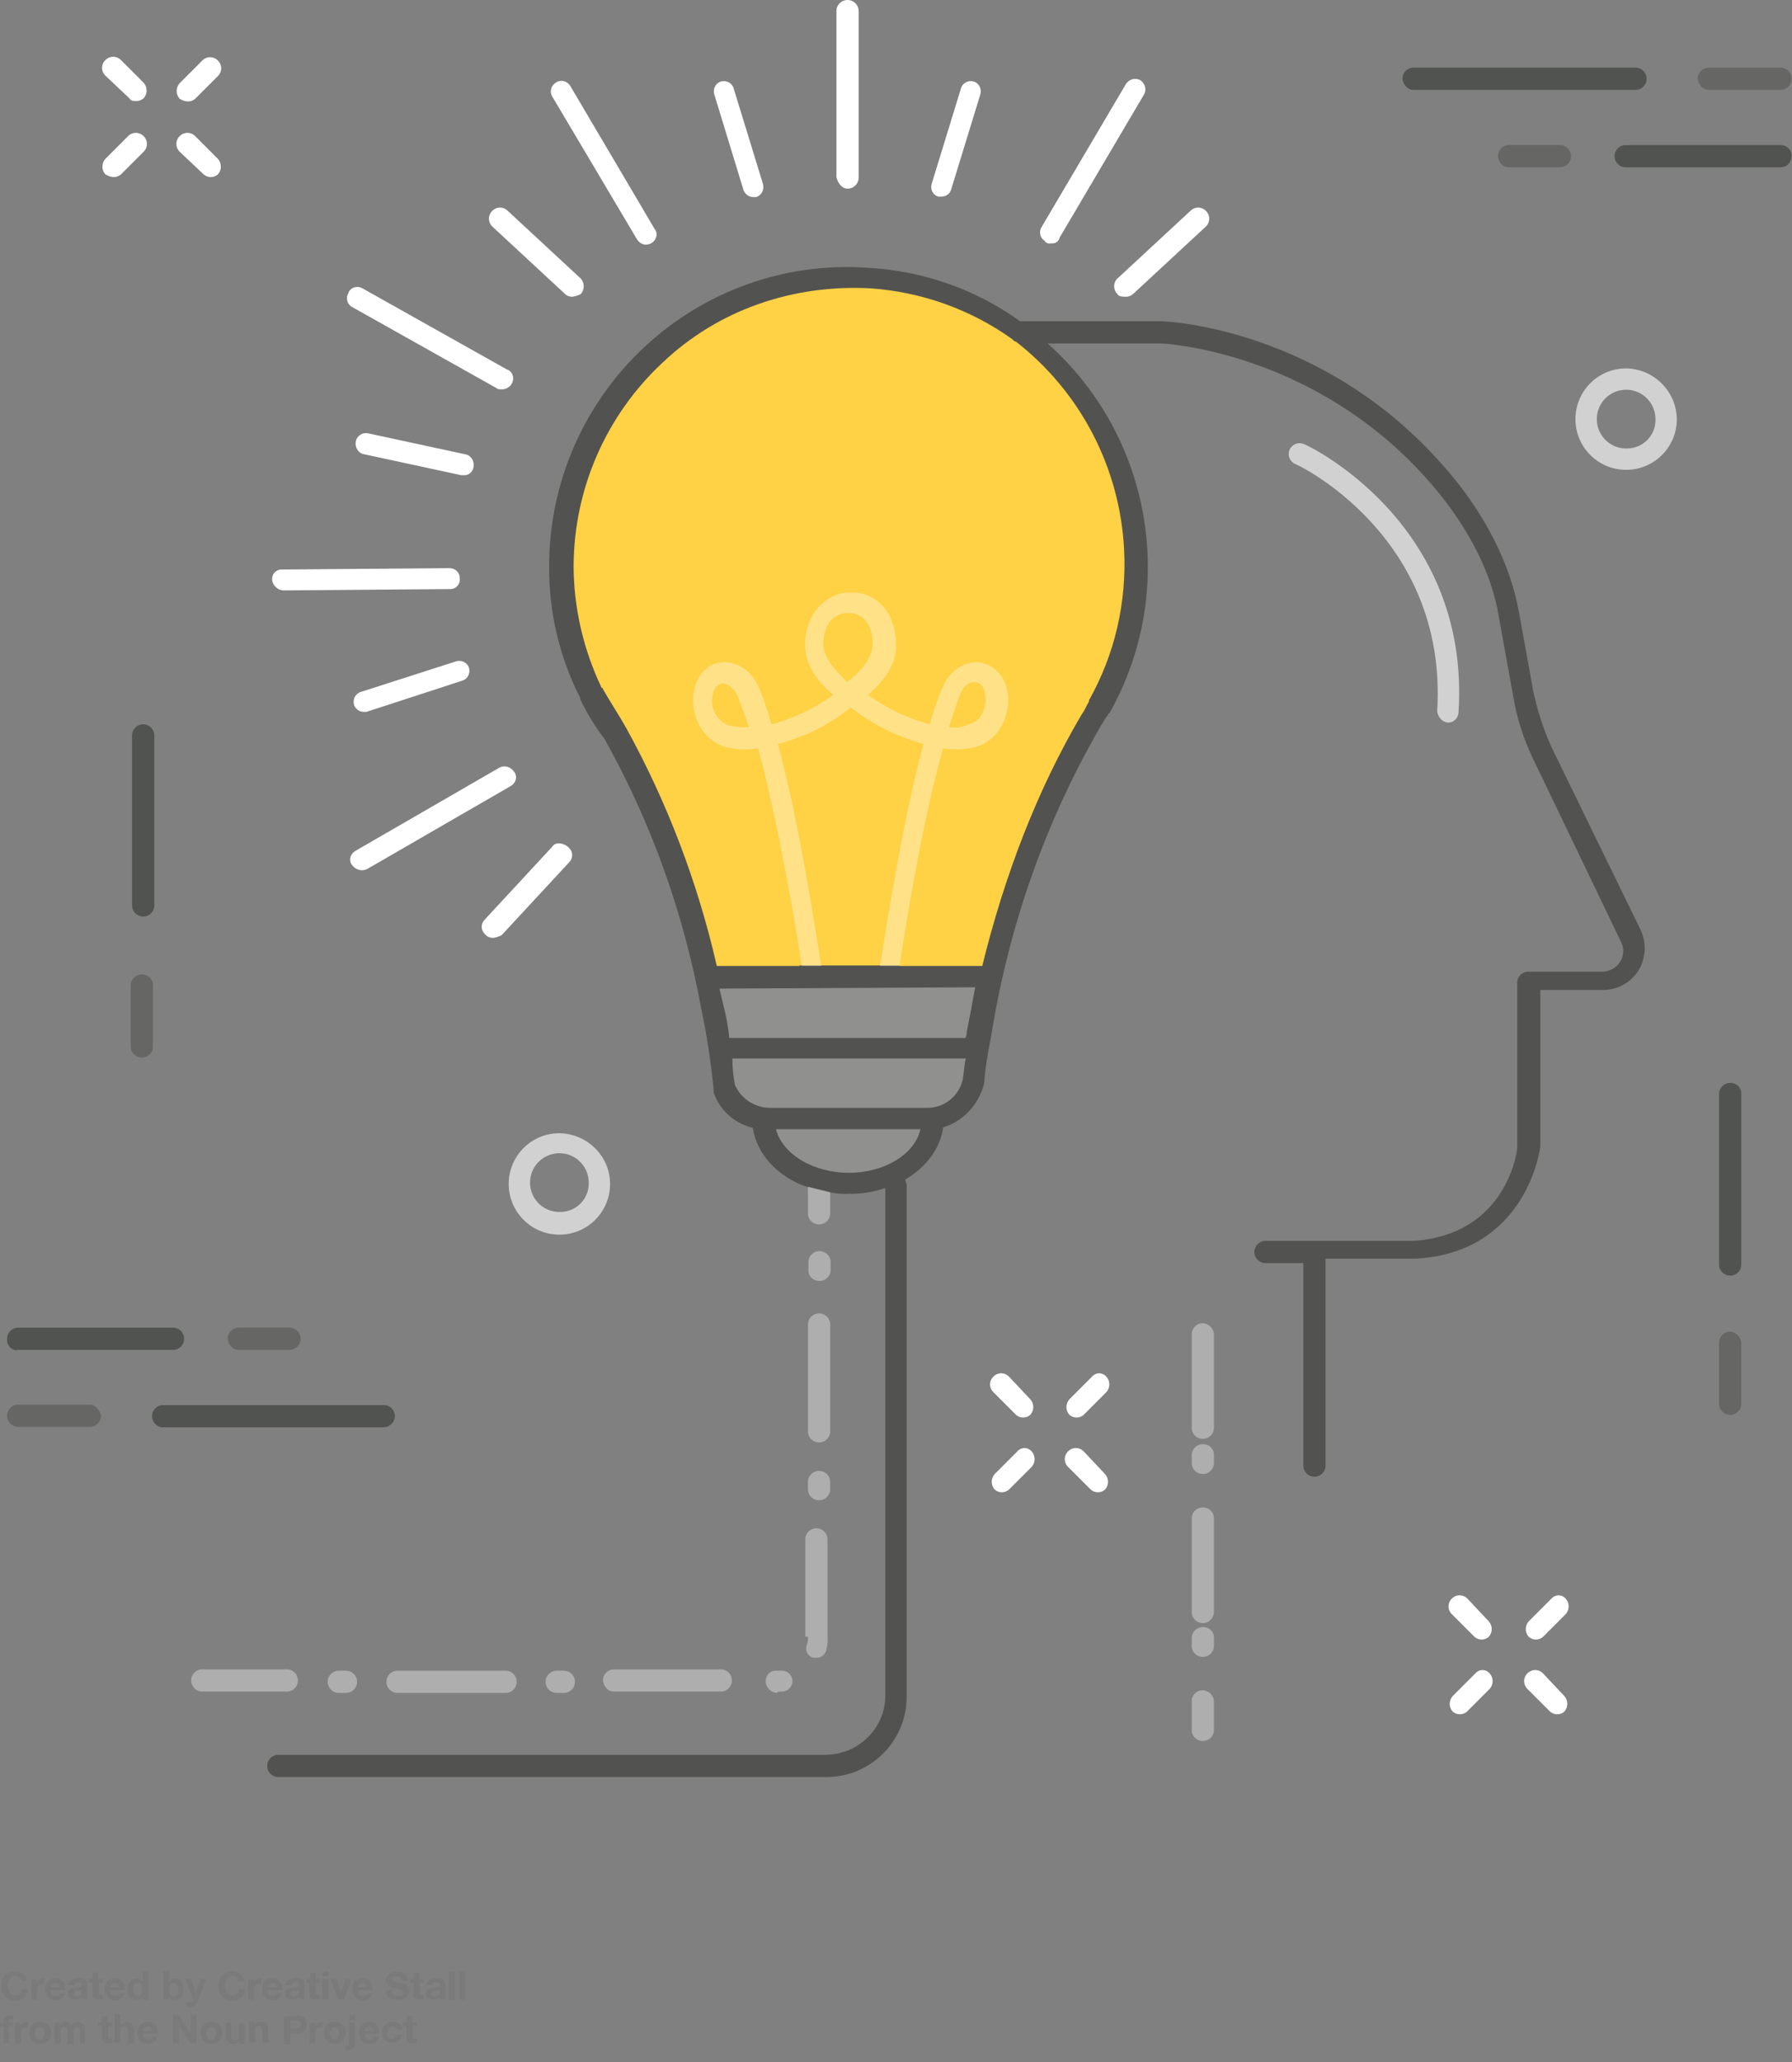 <?xml version="1.0" encoding="utf-8"?>
<!-- Generator: Adobe Illustrator 21.0.0, SVG Export Plug-In . SVG Version: 6.00 Build 0)  -->
<svg version="1.1" id="Layer_1" xmlns="http://www.w3.org/2000/svg" xmlns:xlink="http://www.w3.org/1999/xlink" x="0px" y="0px"
	 viewBox="0 0 403 463.5" style="enable-background:new 0 0 403 463.5;" xml:space="preserve">
<rect x="0" y="0" width="403" height="463.5" fill="#808080" stroke="none"/>
<style type="text/css">
	.st0{fill:#FFFFFF;}
	.st1{opacity:0.64;fill:#383A35;}
	.st2{opacity:0.36;fill:#383A35;}
	.st3{opacity:0.64;fill:#FFFFFF;}
	.st4{opacity:0.64;}
	.st5{fill:none;}
	.st6{fill:#383A35;}
	.st7{opacity:0.36;fill:#FFFFFF;}
	.st8{opacity:5.000000e-02;}
	.st9{enable-background:new    ;}
	.st10{fill:#FFD145;}
</style>
<title>gfx-02</title>
<g>
	<path class="st0" d="M29.1,22.1c0.3,0.6,0.9,0.6,1.6,0.6c0.6,0,1.1-0.2,1.6-0.6c0.9-1,0.9-2.5,0-3.5l-5.1-5.1c-1-1-2.5-1-3.5,0
		c-1,1-1,2.5,0,3.5L29.1,22.1z"/>
	<path class="st0" d="M45.8,39.2c0.9,0.8,2.3,0.8,3.2,0c0.9-1,0.9-2.5,0-3.5l-5.1-5.1c-1-1-2.5-1-3.5,0c-1,1-1,2.5,0,3.5
		c0,0,0,0,0,0L45.8,39.2z"/>
	<path class="st0" d="M25.6,39.8c0.6,0,1.1-0.2,1.6-0.6l5.1-5.1c1-1,1-2.5,0-3.5c-1-1-2.5-1-3.5,0c0,0,0,0,0,0l-5.1,5.1
		c-0.9,1-0.9,2.5,0,3.5C24.3,39.5,24.9,39.8,25.6,39.8z"/>
	<path class="st0" d="M42.3,22.8c0.6,0,1.1-0.2,1.6-0.6l5.1-5.1c1-1,1-2.5,0-3.5c-1-1-2.5-1-3.5,0l-5.1,5.1c-0.9,1-0.9,2.5,0,3.5
		C41,22.6,41.7,22.8,42.3,22.8z"/>
	<path class="st0" d="M330,359.3c-1-1-2.5-1-3.5,0c-1,1-1,2.5,0,3.5l5.1,5.1c0.9,0.8,2.3,0.8,3.2,0c0.9-1,0.9-2.5,0-3.5L330,359.3z"
		/>
	<path class="st0" d="M347,376.1c-1-1-2.5-1-3.5,0c-1,1-1,2.5,0,3.5c0,0,0,0,0,0l5.1,5.1c0.9,0.8,2.3,0.8,3.2,0c0.9-1,0.9-2.5,0-3.5
		L347,376.1z"/>
	<path class="st0" d="M331.8,376.1l-5.1,5.1c-0.9,1-0.9,2.5,0,3.5c0.9,0.8,2.3,0.8,3.2,0l5.1-5.1c0.9-1,0.9-2.5,0-3.5
		c-0.8-0.9-2.1-1-3-0.2C332,376,331.9,376,331.8,376.1z"/>
	<path class="st0" d="M348.9,359.3l-5.1,5.1c-0.9,1-0.9,2.5,0,3.5c0.9,0.8,2.3,0.8,3.2,0l5.1-5.1c0.9-1,0.9-2.5,0-3.5
		c-0.8-0.9-2.1-1-3-0.2C349,359.2,349,359.3,348.9,359.3z"/>
	<path class="st0" d="M226.9,309.4c-1-1-2.5-1-3.5,0c-1,1-1,2.5,0,3.5l5.1,5.1c0.9,0.8,2.3,0.8,3.2,0c0.9-1,0.9-2.5,0-3.5
		L226.9,309.4z"/>
	<path class="st0" d="M243.7,326.2c-1-1-2.5-1-3.5,0c-1,1-1,2.5,0,3.5l0,0l5.1,5.1c0.9,0.8,2.3,0.8,3.2,0c0.9-1,0.9-2.5,0-3.5
		L243.7,326.2z"/>
	<path class="st0" d="M228.8,326.2l-5.1,5.1c-0.9,1-0.9,2.5,0,3.5c0.9,0.8,2.3,0.8,3.2,0l5.1-5.1c0.9-1,0.9-2.5,0-3.5
		c-0.8-0.9-2.1-1-3-0.2C228.9,326,228.9,326.1,228.8,326.2z"/>
	<path class="st0" d="M245.6,309.4l-5.1,5.1c-0.9,1-0.9,2.5,0,3.5c0.9,0.8,2.3,0.8,3.2,0l5.1-5.1c0.9-1,0.9-2.5,0-3.5
		c-0.8-0.9-2.1-1-3-0.2C245.7,309.3,245.6,309.3,245.6,309.4z"/>
	<path class="st1" d="M29.7,165.3v38.2c0,1.4,1.1,2.5,2.5,2.5c1.4,0,2.5-1.1,2.5-2.5v-38.2c0-1.4-1.1-2.5-2.5-2.5
		C30.8,162.8,29.7,163.9,29.7,165.3z"/>
	<path class="st2" d="M31.9,219c-1.4,0-2.5,1.1-2.5,2.5c0,0,0,0,0,0.1v13.6c0,1.4,1.1,2.5,2.5,2.5c1.4,0,2.5-1.1,2.5-2.5v-13.6
		C34.5,220.2,33.4,219,31.9,219C32,219,31.9,219,31.9,219z"/>
	<path class="st1" d="M389.1,243.4c-1.4,0-2.5,1.1-2.5,2.5c0,0,0,0,0,0.1v38.2c0,1.4,1.1,2.5,2.5,2.5s2.5-1.1,2.5-2.5v-38.6
		C391.5,244.3,390.3,243.3,389.1,243.4z"/>
	<path class="st2" d="M389.1,299.3c-1.4,0-2.5,1.1-2.5,2.5c0,0,0,0,0,0.1v13.6c0,1.4,1.1,2.5,2.5,2.5s2.5-1.1,2.5-2.5v-13.6
		C391.5,300.5,390.4,299.4,389.1,299.3z"/>
	<path class="st3" d="M125.8,254.7c-6.3,0-11.4,5.1-11.4,11.4c0,6.3,5.1,11.4,11.4,11.4c6.3,0,11.4-5.1,11.4-11.4
		C137.2,259.9,132.1,254.8,125.8,254.7C125.8,254.7,125.8,254.7,125.8,254.7z M125.8,272.4c-3.7,0-6.6-3-6.6-6.6
		c0-3.7,3-6.6,6.6-6.6c3.7,0,6.6,3,6.6,6.6l0,0c0.1,3.6-2.7,6.5-6.3,6.6C126,272.4,125.9,272.4,125.8,272.4z"/>
	<path class="st3" d="M365.7,82.8c-6.3,0-11.4,5.1-11.4,11.4c0,6.3,5.1,11.4,11.4,11.4c6.3,0,11.4-5.1,11.4-11.4c0,0,0,0,0,0
		C377,87.9,371.9,82.9,365.7,82.8z M365.7,100.8c-3.7,0-6.6-3-6.6-6.6c0-3.7,3-6.6,6.6-6.6c3.7,0,6.6,3,6.6,6.6v0
		c0.1,3.6-2.7,6.5-6.3,6.6C365.9,100.8,365.8,100.8,365.7,100.8z"/>
	<path class="st1" d="M88.8,318.3c0-1.4-1.1-2.5-2.5-2.5c0,0,0,0-0.1,0H36.7c-1.4,0-2.5,1.1-2.5,2.5s1.1,2.5,2.5,2.5h49.9
		C87.8,320.6,88.8,319.5,88.8,318.3z"/>
	<path class="st2" d="M20.2,315.7H4.1c-1.4,0-2.5,1.1-2.5,2.5s1.1,2.5,2.5,2.5h16.1c1.4,0,2.5-1.1,2.5-2.5c0,0,0,0,0-0.1
		C22.4,317,21.5,315.7,20.2,315.7z"/>
	<path class="st1" d="M4.1,303.4h34.8c1.4,0,2.5-1.1,2.5-2.5s-1.1-2.5-2.5-2.5H4.1c-1.4,0-2.5,1.1-2.5,2.5c0,0,0,0,0,0.1
		c-0.1,1.3,0.8,2.4,2.1,2.5C3.8,303.4,4,303.4,4.1,303.4z"/>
	<path class="st2" d="M53.7,303.4h11.4c1.4,0,2.5-1.1,2.5-2.5s-1.1-2.5-2.5-2.5H53.7c-1.4,0-2.5,1.1-2.5,2.5c0,0,0,0,0,0.1
		C51.5,302.5,52.5,303.4,53.7,303.4z"/>
	<path class="st1" d="M317.9,20.2h49.9c1.4,0,2.5-1.1,2.5-2.5c0-1.4-1.1-2.5-2.5-2.5h-49.9c-1.4,0-2.5,1.1-2.5,2.5c0,0,0,0,0,0.1
		C315.7,19.3,316.7,20.2,317.9,20.2z"/>
	<path class="st2" d="M384.3,20.2h16.1c1.4,0,2.5-1.1,2.5-2.5c0-1.4-1.1-2.5-2.5-2.5h-16.1c-1.4,0-2.5,1.1-2.5,2.5c0,0,0,0,0,0.1
		C382.1,19.3,383,20.2,384.3,20.2z"/>
	<path class="st1" d="M400.4,32.6h-34.8c-1.4,0-2.5,1.1-2.5,2.5c0,1.4,1.1,2.5,2.5,2.5h34.8c1.4,0,2.5-1.1,2.5-2.5
		C403,33.7,401.8,32.6,400.4,32.6z"/>
	<path class="st2" d="M339.4,32.6c-1.4,0-2.5,1.1-2.5,2.5c0,1.4,1.1,2.5,2.5,2.5l0,0h11.4c1.4,0,2.5-1.1,2.5-2.5
		c0-1.4-1.1-2.5-2.5-2.5H339.4z"/>
	<path class="st0" d="M190.6,42.4c1.4,0,2.5-1.1,2.5-2.5c0,0,0,0,0-0.1V2.5c0-1.4-1.1-2.5-2.5-2.5c-1.4,0-2.5,1.1-2.5,2.5v37.3
		C188.4,41.1,189.3,42.4,190.6,42.4z"/>
	<path class="st0" d="M143.2,53.7c0.4,0.7,1.1,1.2,1.9,1.3c0.4,0,0.9-0.1,1.3-0.3c1.1-0.6,1.6-1.9,1-3c0,0,0-0.1-0.1-0.1l-19-32.2
		c-0.6-1.1-2-1.6-3.2-0.9c-1.1,0.6-1.6,2-0.9,3.2L143.2,53.7z"/>
	<path class="st0" d="M79,68.9l32.6,18.3c0.3,0.3,0.6,0.3,1.3,0.3c0.9,0,1.8-0.5,2.2-1.3c0.6-1,0.3-2.4-0.7-3
		c-0.1-0.1-0.2-0.1-0.3-0.1L81.5,64.8c-1-0.6-2.4-0.3-3,0.7c-0.1,0.1-0.1,0.2-0.1,0.3C77.7,66.8,78,68.2,79,68.9z"/>
	<path class="st0" d="M63.8,132.7L63.8,132.7l37.3-0.3c1.2,0.1,2.2-0.8,2.3-1.9c0-0.2,0-0.4,0-0.6c0-1.2-1-2.2-2.3-2.2
		c-0.1,0-0.2,0-0.2,0L63.5,128c-1.2-0.1-2.2,0.8-2.3,1.9c0,0.2,0,0.4,0,0.6C61.5,131.8,62.6,132.7,63.8,132.7z"/>
	<path class="st0" d="M112.2,172.6L80,191.2c-1.1,0.6-1.6,1.9-1,3c0,0,0,0.1,0.1,0.1c0.5,0.8,1.3,1.2,2.2,1.3c0.4,0,0.9-0.1,1.3-0.3
		l32.2-18.6c1.1-0.6,1.6-1.9,1-3c0,0,0-0.1-0.1-0.1C114.9,172.3,113.4,171.9,112.2,172.6z"/>
	<path class="st0" d="M167.2,42.7c0.3,0.9,1.2,1.6,2.2,1.6h0.6c1.2-0.3,1.9-1.6,1.6-2.8c0,0,0-0.1,0-0.1L165,19.9
		c-0.3-1.2-1.6-1.9-2.8-1.6c-1.2,0.3-1.9,1.6-1.6,2.8l0,0L167.2,42.7z"/>
	<path class="st0" d="M127.1,66.1c0.4,0.4,1,0.6,1.6,0.6c0.7-0.1,1.3-0.3,1.9-0.6c0.9-1,0.9-2.5,0-3.5l-16.4-15.2c-1-1-2.5-1-3.5,0
		s-1,2.5,0,3.5l0,0L127.1,66.1z"/>
	<path class="st0" d="M106.5,104.9c0.2-1.3-0.6-2.6-1.9-2.8l-21.8-4.7c-1.3-0.3-2.6,0.6-2.8,1.9s0.6,2.6,1.9,2.8l0,0l21.8,4.7h0.6
		C105.4,106.9,106.4,106,106.5,104.9z"/>
	<path class="st0" d="M81.2,155.5c-1.2,0.3-1.9,1.6-1.6,2.8c0,0,0,0.1,0,0.1c0.3,0.9,1.2,1.6,2.2,1.6h0.6l21.5-7
		c1.2-0.3,1.9-1.6,1.6-2.8c-0.3-1.2-1.6-1.9-2.8-1.6L81.2,155.5z"/>
	<path class="st0" d="M124.2,190.3L109,206.7c-0.9,0.9-0.9,2.3,0,3.2c0.1,0.1,0.2,0.2,0.3,0.3c0.4,0.4,1,0.6,1.6,0.6
		c0.7-0.1,1.3-0.3,1.9-0.6l15.2-16.4c0.9-0.9,0.9-2.3,0-3.2c-0.1-0.1-0.2-0.2-0.3-0.3C126.4,189.3,124.8,189.3,124.2,190.3z"/>
	<path class="st0" d="M235.1,54.4c0.4,0.3,0.8,0.4,1.3,0.3c0.9,0.1,1.7-0.4,1.9-1.3l19-32.2c0.6-1.1,0.2-2.5-0.9-3.2
		c-1.1-0.6-2.5-0.2-3.2,0.9l-19,32.2c-0.6,1-0.3,2.4,0.7,3C235,54.3,235,54.3,235.1,54.4z"/>
	<path class="st0" d="M211.1,44.2h0.6c1,0,1.9-0.6,2.2-1.6l6.6-21.5c0.3-1.2-0.4-2.5-1.6-2.8c-1.2-0.3-2.5,0.4-2.8,1.6l0,0
		l-6.6,21.5C209.2,42.6,209.8,43.9,211.1,44.2C211.1,44.2,211.1,44.2,211.1,44.2z"/>
	<path class="st0" d="M251.3,66.1c0.3,0.6,1.3,0.6,1.9,0.6c0.6,0,1.1-0.2,1.6-0.6l16.4-15.2c1-1,1-2.5,0-3.5c-1-1-2.5-1-3.5,0
		l-16.4,15.2C250.3,63.5,250.3,65.1,251.3,66.1z"/>
	<g class="st4">
		<path class="st5" d="M165.3,244c1.4,3.1,4.5,5,7.9,5.1h35.1c3.9,0.1,7.3-2.5,8.2-6.3c0.3-1.6,0.3-3.2,0.6-4.7h-52.5
			C164.7,240,164.9,242,165.3,244z"/>
		<path class="st5" d="M161.8,222.2l0.9,3.8c0.6,2.4,1,4.8,1.3,7.3h53.1c0.2-0.4,0.3-0.8,0.3-1.3c0.6-3.5,1.3-6.6,1.9-10.1
			L161.8,222.2z"/>
		<path class="st5" d="M190.9,263.6c7.9,0,14.9-4.1,16.1-9.8h-32.6C176,259.5,183,263.6,190.9,263.6z"/>
		<path class="st6" d="M186.8,268c1.4,0.3,2.7,0.4,4.1,0.3c2.8,0.1,5.6-0.4,8.2-1.3v114.1c0,7.3-6,13.2-13.3,13.3H62.6
			c-1.4,0-2.5,1.1-2.5,2.5s1.1,2.5,2.5,2.5h123.3c9.9,0,18-8.1,18-18c0,0,0,0,0,0v-115c0-0.3-0.3-0.9-0.3-1.3
			c4.7-2.8,7.9-7,8.5-11.7c4.6-1.4,8-5.2,9.2-9.8c0.3-3.8,0.9-7.3,1.6-10.7c3.9-24.6,12.2-48.3,24.7-69.8c0.6-0.9,0.9-1.6,1.6-2.5
			c0-0.2,0.1-0.3,0.3-0.3c0,0,0,0,0,0c15.5-27.5,9.7-62.1-13.9-83.1h25.6c0.3,0,34.8,1.6,60.7,31.6c8.2,9.5,13.6,19.9,15.2,30
			l3.2,17.7c0.8,4.8,2.3,9.5,4.4,13.9l19.9,41.4c0.7,1.4,0.6,3.1-0.3,4.4c-0.8,1.3-2.2,2.1-3.8,2.2h-16.8c-1.4,0-2.5,1.1-2.5,2.5
			c0,0,0,0,0,0.1v37c0,0.9-2.5,19.6-23.4,20.9h-33.2c-1.4,0-2.5,1.1-2.5,2.5s1.1,2.5,2.5,2.5h8.5v45.5c0,1.4,1.1,2.5,2.5,2.5
			s2.5-1.1,2.5-2.5v-46.5h20.2c25-1.3,28.1-24.7,28.1-25.3v-35.1h14.2c3.2,0,6.2-1.7,7.9-4.4c1.6-2.7,1.8-6,0.6-8.8l-20.2-41.4
			c-1.8-4-3.2-8.3-4.1-12.6l-3.2-17.7c-1.9-10.7-7.6-22.1-16.4-32.2c-27.2-31.6-62.6-33.2-64.2-33.2h-31.6
			c-10-7.2-21.8-11.3-34.1-12c-18.6-1.4-37,5.2-50.6,18c-13.5,12.7-21.2,30.4-21.2,49c-0.1,10.3,2.3,20.5,7,29.7v0.3
			c1.5,3.1,3.3,6.1,5.4,8.8c10.6,18.9,17.9,39.4,21.8,60.7c1.3,6.1,2.2,12.2,2.8,18.3v0.6c1.4,4,4.7,6.9,8.8,7.9
			c0.9,6,5.7,11.1,12.3,13.3L186.8,268z"/>
	</g>
	<path class="st7" d="M184.3,287.9c1.4,0,2.5-1.1,2.5-2.5c0,0,0,0,0-0.1v-1.6c0-1.4-1.1-2.5-2.5-2.5c-1.4,0-2.5,1.1-2.5,2.5
		c0,0,0,0,0,0v1.6C181.7,286.8,182.8,287.9,184.3,287.9C184.2,287.9,184.2,287.9,184.3,287.9z"/>
	<path class="st7" d="M181.7,321.7c0,1.4,1.1,2.5,2.5,2.5c1.4,0,2.5-1.1,2.5-2.5c0,0,0,0,0,0v-24c0-1.4-1.1-2.5-2.5-2.5
		c-1.4,0-2.5,1.1-2.5,2.5c0,0,0,0,0,0V321.7z"/>
	<path class="st7" d="M64.5,380.2c1.4,0,2.5-1.1,2.5-2.5s-1.1-2.5-2.5-2.5h-19c-1.4,0-2.5,1.1-2.5,2.5s1.1,2.5,2.5,2.5H64.5z"/>
	<path class="st7" d="M181.7,334.7c0,1.4,1.1,2.5,2.5,2.5c1.4,0,2.5-1.1,2.5-2.5c0,0,0,0,0,0v-1.6c0-1.4-1.1-2.5-2.5-2.5
		c-1.4,0-2.5,1.1-2.5,2.5c0,0,0,0,0,0V334.7z"/>
	<path class="st7" d="M102.1,375.5H89.4c-1.4,0-2.5,1.1-2.5,2.5s1.1,2.5,2.5,2.5h24.3c1.4,0,2.5-1.1,2.5-2.5s-1.1-2.5-2.5-2.5H102.1
		z"/>
	<path class="st7" d="M181.7,367.9c0.1,0.6-0.1,1.3-0.3,1.9c-0.4,1.2,0.3,2.5,1.5,2.8c0,0,0.1,0,0.1,0h0.6c1,0,1.9-0.6,2.2-1.6
		c0.3-1.1,0.4-2.3,0.3-3.5v-21.5c0-1.4-1.1-2.5-2.5-2.5c-1.4,0-2.5,1.1-2.5,2.5c0,0,0,0,0,0v21.8L181.7,367.9z"/>
	<path class="st7" d="M176,380.2c1.3-0.1,2.3-1.2,2.2-2.5c-0.1-1.3-1.2-2.3-2.5-2.2c0,0,0,0,0,0h-1.3c-1.2,0-2.2,1-2.2,2.3
		c0,0.1,0,0.2,0,0.2c0.1,1.4,1.2,2.4,2.5,2.5C174.8,380.2,175.4,380.2,176,380.2z"/>
	<path class="st7" d="M76.2,375.5c-1.4,0-2.5,1.1-2.5,2.5s1.1,2.5,2.5,2.5h1.6c1.4,0,2.5-1.1,2.5-2.5s-1.1-2.5-2.5-2.5H76.2z"/>
	<path class="st7" d="M125.2,375.5c-1.4,0-2.5,1.1-2.5,2.5s1.1,2.5,2.5,2.5l0,0h1.6c1.4,0,2.5-1.1,2.5-2.5s-1.1-2.5-2.5-2.5H125.2z"
		/>
	<path class="st7" d="M138.1,380.2h24c1.4,0,2.5-1.1,2.5-2.5s-1.1-2.5-2.5-2.5h-24c-1.4,0-2.5,1.1-2.5,2.5c0,0,0,0,0,0.1
		C135.9,379.3,136.8,380.2,138.1,380.2z"/>
	<path class="st7" d="M270.5,379.9c-1.4,0-2.5,1.1-2.5,2.5c0,0,0,0,0,0.1v6.3c0,1.4,1.1,2.5,2.5,2.5s2.5-1.1,2.5-2.5v-6.3
		C273,381.1,271.9,380,270.5,379.9z"/>
	<path class="st7" d="M270.5,324.6c-1.4,0-2.5,1.1-2.5,2.5c0,0,0,0,0,0.1v1.6c0,1.4,1.1,2.5,2.5,2.5s2.5-1.1,2.5-2.5v-1.6
		C273.1,325.7,272,324.6,270.5,324.6C270.6,324.6,270.6,324.6,270.5,324.6z"/>
	<path class="st7" d="M270.5,297.4c-1.4,0-2.5,1.1-2.5,2.5c0,0,0,0,0,0.1v20.9c0,1.4,1.1,2.5,2.5,2.5s2.5-1.1,2.5-2.5v-20.9
		C273,298.6,271.9,297.5,270.5,297.4z"/>
	<path class="st7" d="M270.5,365.7c-1.4,0-2.5,1.1-2.5,2.5c0,0,0,0,0,0.1v1.6c0,1.4,1.1,2.5,2.5,2.5s2.5-1.1,2.5-2.5v-1.6
		C273.1,366.8,272,365.7,270.5,365.7C270.6,365.7,270.6,365.7,270.5,365.7z"/>
	<path class="st7" d="M270.5,338.8c-1.4,0-2.5,1.1-2.5,2.5c0,0,0,0,0,0.1v20.9c0,1.4,1.1,2.5,2.5,2.5s2.5-1.1,2.5-2.5v-20.9
		C273.1,340,272,338.8,270.5,338.8C270.6,338.8,270.6,338.8,270.5,338.8z"/>
	<path class="st3" d="M325.5,162.4L325.5,162.4c1.3,0.1,2.4-0.9,2.5-2.2c2.8-43-34.4-60.4-34.8-60.4c-1.2-0.5-2.6,0-3.2,1.3
		c-0.5,1.2,0,2.6,1.3,3.2c0.3,0,34.4,16.1,31.9,55.6C323.4,161.2,324.3,162.2,325.5,162.4z"/>
	<g class="st8">
		<g class="st9">
			<path d="M4.7,444.8c-0.1-0.1-0.2-0.3-0.3-0.4s-0.3-0.2-0.4-0.2c-0.2-0.1-0.3-0.1-0.5-0.1c-0.3,0-0.6,0.1-0.8,0.2
				c-0.2,0.1-0.4,0.3-0.5,0.5c-0.1,0.2-0.2,0.4-0.3,0.7c-0.1,0.3-0.1,0.5-0.1,0.8c0,0.3,0,0.5,0.1,0.8c0.1,0.3,0.2,0.5,0.3,0.7
				c0.1,0.2,0.3,0.4,0.5,0.5c0.2,0.1,0.5,0.2,0.8,0.2c0.4,0,0.8-0.1,1-0.4s0.4-0.6,0.4-1h1.4c0,0.4-0.1,0.8-0.3,1.1
				c-0.1,0.3-0.3,0.6-0.6,0.8c-0.2,0.2-0.5,0.4-0.9,0.5c-0.3,0.1-0.7,0.2-1.1,0.2c-0.5,0-0.9-0.1-1.3-0.3s-0.7-0.4-1-0.7
				s-0.5-0.6-0.6-1s-0.2-0.8-0.2-1.3c0-0.5,0.1-0.9,0.2-1.3c0.1-0.4,0.3-0.8,0.6-1.1s0.6-0.5,1-0.7c0.4-0.2,0.8-0.3,1.3-0.3
				c0.4,0,0.7,0.1,1,0.2s0.6,0.2,0.8,0.4s0.4,0.4,0.6,0.7c0.2,0.3,0.3,0.6,0.3,1H4.9C4.8,445,4.8,444.9,4.7,444.8z"/>
		</g>
		<g class="st9">
			<path d="M8.3,444.8v0.9h0c0.1-0.1,0.1-0.3,0.2-0.4c0.1-0.1,0.2-0.2,0.3-0.3c0.1-0.1,0.3-0.2,0.4-0.2c0.1,0,0.3-0.1,0.5-0.1
				c0.1,0,0.2,0,0.3,0v1.2c-0.1,0-0.1,0-0.2,0c-0.1,0-0.2,0-0.2,0c-0.2,0-0.4,0-0.6,0.1s-0.3,0.2-0.4,0.3c-0.1,0.1-0.2,0.3-0.2,0.5
				s-0.1,0.4-0.1,0.6v2.1H7.1v-4.6H8.3z"/>
		</g>
		<g class="st9">
			<path d="M11.7,448.3c0.2,0.2,0.5,0.3,0.8,0.3c0.3,0,0.5-0.1,0.7-0.2c0.2-0.1,0.3-0.3,0.3-0.4h1.1c-0.2,0.6-0.5,0.9-0.8,1.2
				c-0.4,0.2-0.8,0.4-1.3,0.4c-0.4,0-0.7-0.1-1-0.2c-0.3-0.1-0.5-0.3-0.7-0.5c-0.2-0.2-0.4-0.5-0.5-0.8s-0.2-0.6-0.2-1
				c0-0.3,0.1-0.7,0.2-1c0.1-0.3,0.3-0.6,0.5-0.8s0.5-0.4,0.7-0.5s0.6-0.2,1-0.2c0.4,0,0.7,0.1,1,0.2c0.3,0.2,0.5,0.4,0.7,0.6
				c0.2,0.3,0.3,0.5,0.4,0.9c0.1,0.3,0.1,0.7,0.1,1h-3.3C11.4,447.8,11.5,448.1,11.7,448.3z M13.2,445.9c-0.2-0.2-0.4-0.2-0.7-0.2
				c-0.2,0-0.4,0-0.5,0.1c-0.1,0.1-0.2,0.2-0.3,0.3c-0.1,0.1-0.1,0.2-0.2,0.3c0,0.1-0.1,0.2-0.1,0.3h2.1
				C13.4,446.3,13.3,446.1,13.2,445.9z"/>
			<path d="M15.4,446.2c0-0.3,0.1-0.5,0.2-0.7c0.1-0.2,0.3-0.4,0.5-0.5c0.2-0.1,0.4-0.2,0.7-0.3c0.3,0,0.5-0.1,0.8-0.1
				c0.2,0,0.5,0,0.7,0c0.2,0,0.5,0.1,0.6,0.2s0.4,0.2,0.5,0.4s0.2,0.4,0.2,0.7v2.4c0,0.2,0,0.4,0,0.6c0,0.2,0.1,0.3,0.1,0.4h-1.3
				c0-0.1,0-0.1-0.1-0.2c0-0.1,0-0.2,0-0.2c-0.2,0.2-0.4,0.4-0.7,0.4c-0.3,0.1-0.6,0.1-0.8,0.1c-0.2,0-0.4,0-0.6-0.1
				c-0.2-0.1-0.4-0.1-0.5-0.2c-0.1-0.1-0.3-0.3-0.3-0.4s-0.1-0.4-0.1-0.6c0-0.3,0-0.5,0.1-0.6c0.1-0.2,0.2-0.3,0.4-0.4
				c0.1-0.1,0.3-0.2,0.5-0.2c0.2,0,0.4-0.1,0.6-0.1c0.2,0,0.4-0.1,0.6-0.1c0.2,0,0.3,0,0.5-0.1c0.1,0,0.3-0.1,0.3-0.2
				c0.1-0.1,0.1-0.2,0.1-0.3c0-0.1,0-0.2-0.1-0.3s-0.1-0.1-0.2-0.2c-0.1,0-0.2-0.1-0.3-0.1c-0.1,0-0.2,0-0.3,0
				c-0.2,0-0.4,0.1-0.6,0.2c-0.1,0.1-0.2,0.3-0.2,0.5H15.4z M18.4,447.2c-0.1,0-0.1,0.1-0.2,0.1c-0.1,0-0.2,0-0.3,0.1
				c-0.1,0-0.2,0-0.3,0c-0.1,0-0.2,0-0.3,0c-0.1,0-0.2,0-0.3,0.1c-0.1,0-0.2,0.1-0.2,0.1c-0.1,0-0.1,0.1-0.2,0.2s-0.1,0.2-0.1,0.3
				c0,0.1,0,0.2,0.1,0.3s0.1,0.1,0.2,0.2c0.1,0,0.2,0.1,0.2,0.1c0.1,0,0.2,0,0.3,0c0.2,0,0.4,0,0.6-0.1c0.1-0.1,0.2-0.2,0.3-0.3
				c0.1-0.1,0.1-0.2,0.1-0.4c0-0.1,0-0.2,0-0.3V447.2z"/>
			<path d="M23.1,444.8v0.8h-0.9v2.3c0,0.2,0,0.4,0.1,0.4c0.1,0.1,0.2,0.1,0.4,0.1c0.1,0,0.1,0,0.2,0s0.1,0,0.2,0v1
				c-0.1,0-0.2,0-0.4,0c-0.1,0-0.3,0-0.4,0c-0.2,0-0.4,0-0.6,0c-0.2,0-0.3-0.1-0.5-0.2s-0.2-0.2-0.3-0.3s-0.1-0.3-0.1-0.6v-2.7h-0.8
				v-0.8h0.8v-1.4h1.3v1.4H23.1z"/>
			<path d="M25.1,448.3c0.2,0.2,0.5,0.3,0.8,0.3c0.3,0,0.5-0.1,0.7-0.2c0.2-0.1,0.3-0.3,0.3-0.4H28c-0.2,0.6-0.5,0.9-0.8,1.2
				c-0.4,0.2-0.8,0.4-1.3,0.4c-0.4,0-0.7-0.1-1-0.2c-0.3-0.1-0.5-0.3-0.7-0.5c-0.2-0.2-0.4-0.5-0.5-0.8s-0.2-0.6-0.2-1
				c0-0.3,0.1-0.7,0.2-1c0.1-0.3,0.3-0.6,0.5-0.8s0.5-0.4,0.7-0.5s0.6-0.2,1-0.2c0.4,0,0.7,0.1,1,0.2c0.3,0.2,0.5,0.4,0.7,0.6
				c0.2,0.3,0.3,0.5,0.4,0.9c0.1,0.3,0.1,0.7,0.1,1h-3.3C24.8,447.8,24.9,448.1,25.1,448.3z M26.5,445.9c-0.2-0.2-0.4-0.2-0.7-0.2
				c-0.2,0-0.4,0-0.5,0.1c-0.1,0.1-0.2,0.2-0.3,0.3c-0.1,0.1-0.1,0.2-0.2,0.3c0,0.1-0.1,0.2-0.1,0.3h2.1
				C26.8,446.3,26.7,446.1,26.5,445.9z"/>
			<path d="M32.1,448.8c-0.1,0.2-0.3,0.4-0.6,0.5s-0.5,0.2-0.8,0.2c-0.3,0-0.6-0.1-0.9-0.2c-0.3-0.1-0.5-0.3-0.6-0.5
				c-0.2-0.2-0.3-0.5-0.4-0.8c-0.1-0.3-0.1-0.6-0.1-0.9c0-0.3,0-0.6,0.1-0.9c0.1-0.3,0.2-0.5,0.4-0.8c0.2-0.2,0.4-0.4,0.6-0.5
				c0.3-0.1,0.6-0.2,0.9-0.2c0.3,0,0.5,0.1,0.8,0.2c0.2,0.1,0.4,0.3,0.6,0.5h0v-2.3h1.3v6.4h-1.2L32.1,448.8L32.1,448.8z M32,446.6
				c0-0.2-0.1-0.3-0.2-0.5c-0.1-0.1-0.2-0.2-0.3-0.3c-0.1-0.1-0.3-0.1-0.5-0.1c-0.2,0-0.4,0-0.5,0.1c-0.1,0.1-0.3,0.2-0.3,0.3
				c-0.1,0.1-0.1,0.3-0.2,0.5s-0.1,0.4-0.1,0.5c0,0.2,0,0.4,0.1,0.5c0,0.2,0.1,0.3,0.2,0.5c0.1,0.1,0.2,0.3,0.3,0.3
				c0.1,0.1,0.3,0.1,0.5,0.1c0.2,0,0.4,0,0.5-0.1c0.1-0.1,0.3-0.2,0.3-0.3c0.1-0.1,0.1-0.3,0.2-0.5c0-0.2,0.1-0.4,0.1-0.6
				C32.1,446.9,32.1,446.7,32,446.6z"/>
			<path d="M38,443.1v2.3h0c0.2-0.2,0.4-0.4,0.6-0.5c0.3-0.1,0.5-0.2,0.8-0.2c0.2,0,0.5,0,0.7,0.1c0.2,0.1,0.4,0.2,0.6,0.4
				c0.2,0.2,0.3,0.4,0.4,0.8s0.2,0.7,0.2,1.1c0,0.4-0.1,0.8-0.2,1.1s-0.3,0.6-0.4,0.8c-0.2,0.2-0.4,0.3-0.6,0.4
				c-0.2,0.1-0.5,0.1-0.7,0.1c-0.3,0-0.6-0.1-0.9-0.2c-0.3-0.1-0.5-0.3-0.6-0.5h0v0.6h-1.2v-6.4H38z M40.1,446.6
				c0-0.2-0.1-0.3-0.2-0.5c-0.1-0.1-0.2-0.2-0.3-0.3c-0.1-0.1-0.3-0.1-0.5-0.1c-0.2,0-0.3,0-0.5,0.1c-0.1,0.1-0.2,0.2-0.3,0.3
				c-0.1,0.1-0.2,0.3-0.2,0.5c0,0.2-0.1,0.4-0.1,0.6c0,0.2,0,0.4,0.1,0.6c0,0.2,0.1,0.3,0.2,0.5s0.2,0.2,0.3,0.3
				c0.1,0.1,0.3,0.1,0.5,0.1c0.2,0,0.4,0,0.5-0.1c0.1-0.1,0.2-0.2,0.3-0.3s0.2-0.3,0.2-0.5c0-0.2,0.1-0.4,0.1-0.6
				C40.1,446.9,40.1,446.7,40.1,446.6z"/>
			<path d="M43.9,450.8c-0.2,0.2-0.6,0.2-1,0.2c-0.1,0-0.3,0-0.4,0c-0.1,0-0.3,0-0.4,0v-1c0.1,0,0.2,0,0.4,0c0.1,0,0.2,0,0.4,0
				c0.2,0,0.3-0.1,0.4-0.2c0.1-0.1,0.1-0.2,0.1-0.4c0-0.1,0-0.2-0.1-0.3l-1.6-4.3H43l1,3.2h0l1-3.2h1.3l-1.9,5.2
				C44.3,450.4,44.1,450.6,43.9,450.8z"/>
			<path d="M53.5,444.8c-0.1-0.1-0.2-0.3-0.3-0.4s-0.3-0.2-0.4-0.2c-0.2-0.1-0.3-0.1-0.5-0.1c-0.3,0-0.6,0.1-0.8,0.2
				c-0.2,0.1-0.4,0.3-0.5,0.5c-0.1,0.2-0.2,0.4-0.3,0.7c-0.1,0.3-0.1,0.5-0.1,0.8c0,0.3,0,0.5,0.1,0.8c0.1,0.3,0.2,0.5,0.3,0.7
				c0.1,0.2,0.3,0.4,0.5,0.5c0.2,0.1,0.5,0.2,0.8,0.2c0.4,0,0.8-0.1,1-0.4s0.4-0.6,0.4-1h1.4c0,0.4-0.1,0.8-0.3,1.1
				c-0.1,0.3-0.3,0.6-0.6,0.8c-0.2,0.2-0.5,0.4-0.9,0.5c-0.3,0.1-0.7,0.2-1.1,0.2c-0.5,0-0.9-0.1-1.3-0.3s-0.7-0.4-1-0.7
				s-0.5-0.6-0.6-1s-0.2-0.8-0.2-1.3c0-0.5,0.1-0.9,0.2-1.3c0.1-0.4,0.3-0.8,0.6-1.1s0.6-0.5,1-0.7c0.4-0.2,0.8-0.3,1.3-0.3
				c0.4,0,0.7,0.1,1,0.2s0.6,0.2,0.8,0.4s0.4,0.4,0.6,0.7c0.2,0.3,0.3,0.6,0.3,1h-1.4C53.6,445,53.6,444.9,53.5,444.8z"/>
		</g>
		<g class="st9">
			<path d="M57.1,444.8v0.9h0c0.1-0.1,0.1-0.3,0.2-0.4c0.1-0.1,0.2-0.2,0.3-0.3c0.1-0.1,0.3-0.2,0.4-0.2c0.1,0,0.3-0.1,0.5-0.1
				c0.1,0,0.2,0,0.3,0v1.2c-0.1,0-0.1,0-0.2,0c-0.1,0-0.2,0-0.2,0c-0.2,0-0.4,0-0.6,0.1s-0.3,0.2-0.4,0.3c-0.1,0.1-0.2,0.3-0.2,0.5
				s-0.1,0.4-0.1,0.6v2.1h-1.3v-4.6H57.1z"/>
		</g>
		<g class="st9">
			<path d="M60.5,448.3c0.2,0.2,0.5,0.3,0.8,0.3c0.3,0,0.5-0.1,0.7-0.2c0.2-0.1,0.3-0.3,0.3-0.4h1.1c-0.2,0.6-0.5,0.9-0.8,1.2
				c-0.4,0.2-0.8,0.4-1.3,0.4c-0.4,0-0.7-0.1-1-0.2c-0.3-0.1-0.5-0.3-0.7-0.5c-0.2-0.2-0.4-0.5-0.5-0.8s-0.2-0.6-0.2-1
				c0-0.3,0.1-0.7,0.2-1c0.1-0.3,0.3-0.6,0.5-0.8s0.5-0.4,0.7-0.5s0.6-0.2,1-0.2c0.4,0,0.7,0.1,1,0.2c0.3,0.2,0.5,0.4,0.7,0.6
				c0.2,0.3,0.3,0.5,0.4,0.9c0.1,0.3,0.1,0.7,0.1,1h-3.3C60.2,447.8,60.3,448.1,60.5,448.3z M62,445.9c-0.2-0.2-0.4-0.2-0.7-0.2
				c-0.2,0-0.4,0-0.5,0.1c-0.1,0.1-0.2,0.2-0.3,0.3c-0.1,0.1-0.1,0.2-0.2,0.3c0,0.1-0.1,0.2-0.1,0.3h2.1
				C62.2,446.3,62.1,446.1,62,445.9z"/>
			<path d="M64.2,446.2c0-0.3,0.1-0.5,0.2-0.7c0.1-0.2,0.3-0.4,0.5-0.5c0.2-0.1,0.4-0.2,0.7-0.3c0.3,0,0.5-0.1,0.8-0.1
				c0.2,0,0.5,0,0.7,0c0.2,0,0.5,0.1,0.6,0.2s0.4,0.2,0.5,0.4s0.2,0.4,0.2,0.7v2.4c0,0.2,0,0.4,0,0.6c0,0.2,0.1,0.3,0.1,0.4h-1.3
				c0-0.1,0-0.1-0.1-0.2c0-0.1,0-0.2,0-0.2c-0.2,0.2-0.4,0.4-0.7,0.4c-0.3,0.1-0.6,0.1-0.8,0.1c-0.2,0-0.4,0-0.6-0.1
				c-0.2-0.1-0.4-0.1-0.5-0.2c-0.1-0.1-0.3-0.3-0.3-0.4s-0.1-0.4-0.1-0.6c0-0.3,0-0.5,0.1-0.6c0.1-0.2,0.2-0.3,0.4-0.4
				c0.1-0.1,0.3-0.2,0.5-0.2c0.2,0,0.4-0.1,0.6-0.1c0.2,0,0.4-0.1,0.6-0.1c0.2,0,0.3,0,0.5-0.1c0.1,0,0.3-0.1,0.3-0.2
				c0.1-0.1,0.1-0.2,0.1-0.3c0-0.1,0-0.2-0.1-0.3s-0.1-0.1-0.2-0.2c-0.1,0-0.2-0.1-0.3-0.1c-0.1,0-0.2,0-0.3,0
				c-0.2,0-0.4,0.1-0.6,0.2c-0.1,0.1-0.2,0.3-0.2,0.5H64.2z M67.2,447.2c-0.1,0-0.1,0.1-0.2,0.1c-0.1,0-0.2,0-0.3,0.1
				c-0.1,0-0.2,0-0.3,0c-0.1,0-0.2,0-0.3,0c-0.1,0-0.2,0-0.3,0.1c-0.1,0-0.2,0.1-0.2,0.1c-0.1,0-0.1,0.1-0.2,0.2s-0.1,0.2-0.1,0.3
				c0,0.1,0,0.2,0.1,0.3s0.1,0.1,0.2,0.2c0.1,0,0.2,0.1,0.2,0.1c0.1,0,0.2,0,0.3,0c0.2,0,0.4,0,0.6-0.1c0.1-0.1,0.2-0.2,0.3-0.3
				c0.1-0.1,0.1-0.2,0.1-0.4c0-0.1,0-0.2,0-0.3V447.2z"/>
			<path d="M71.9,444.8v0.8H71v2.3c0,0.2,0,0.4,0.1,0.4c0.1,0.1,0.2,0.1,0.4,0.1c0.1,0,0.1,0,0.2,0s0.1,0,0.2,0v1
				c-0.1,0-0.2,0-0.4,0c-0.1,0-0.3,0-0.4,0c-0.2,0-0.4,0-0.6,0c-0.2,0-0.3-0.1-0.5-0.2s-0.2-0.2-0.3-0.3s-0.1-0.3-0.1-0.6v-2.7H69
				v-0.8h0.8v-1.4H71v1.4H71.9z"/>
			<path d="M72.6,444.1v-1h1.3v1H72.6z M73.8,444.8v4.6h-1.3v-4.6H73.8z"/>
			<path d="M76,449.4l-1.6-4.6h1.3l1,3.1h0l1-3.1h1.3l-1.6,4.6H76z"/>
			<path d="M80.8,448.3c0.2,0.2,0.5,0.3,0.8,0.3c0.3,0,0.5-0.1,0.7-0.2c0.2-0.1,0.3-0.3,0.3-0.4h1.1c-0.2,0.6-0.5,0.9-0.8,1.2
				c-0.4,0.2-0.8,0.4-1.3,0.4c-0.4,0-0.7-0.1-1-0.2c-0.3-0.1-0.5-0.3-0.7-0.5c-0.2-0.2-0.4-0.5-0.5-0.8s-0.2-0.6-0.2-1
				c0-0.3,0.1-0.7,0.2-1c0.1-0.3,0.3-0.6,0.5-0.8s0.5-0.4,0.7-0.5s0.6-0.2,1-0.2c0.4,0,0.7,0.1,1,0.2c0.3,0.2,0.5,0.4,0.7,0.6
				c0.2,0.3,0.3,0.5,0.4,0.9c0.1,0.3,0.1,0.7,0.1,1h-3.3C80.5,447.8,80.6,448.1,80.8,448.3z M82.2,445.9c-0.2-0.2-0.4-0.2-0.7-0.2
				c-0.2,0-0.4,0-0.5,0.1c-0.1,0.1-0.2,0.2-0.3,0.3c-0.1,0.1-0.1,0.2-0.2,0.3c0,0.1-0.1,0.2-0.1,0.3h2.1
				C82.5,446.3,82.4,446.1,82.2,445.9z"/>
			<path d="M88.2,447.9c0.1,0.1,0.2,0.3,0.3,0.4c0.1,0.1,0.3,0.2,0.4,0.2c0.2,0,0.4,0.1,0.5,0.1c0.1,0,0.3,0,0.4,0
				c0.1,0,0.3-0.1,0.4-0.1c0.1-0.1,0.2-0.1,0.3-0.2c0.1-0.1,0.1-0.2,0.1-0.4c0-0.2-0.1-0.3-0.2-0.4c-0.1-0.1-0.3-0.2-0.4-0.3
				c-0.2-0.1-0.4-0.1-0.6-0.2c-0.2-0.1-0.5-0.1-0.7-0.2c-0.2-0.1-0.5-0.1-0.7-0.2c-0.2-0.1-0.4-0.2-0.6-0.3
				c-0.2-0.1-0.3-0.3-0.4-0.5c-0.1-0.2-0.2-0.5-0.2-0.7c0-0.3,0.1-0.6,0.2-0.8c0.1-0.2,0.3-0.4,0.5-0.6s0.5-0.3,0.8-0.4
				c0.3-0.1,0.6-0.1,0.9-0.1c0.3,0,0.7,0,1,0.1s0.6,0.2,0.8,0.4s0.4,0.4,0.6,0.6c0.1,0.3,0.2,0.6,0.2,0.9h-1.4
				c0-0.2-0.1-0.3-0.1-0.5s-0.2-0.2-0.3-0.3s-0.2-0.1-0.4-0.2c-0.1,0-0.3,0-0.5,0c-0.1,0-0.2,0-0.3,0c-0.1,0-0.2,0.1-0.3,0.1
				c-0.1,0.1-0.2,0.1-0.2,0.2c-0.1,0.1-0.1,0.2-0.1,0.3c0,0.1,0,0.2,0.1,0.3s0.1,0.1,0.3,0.2c0.1,0.1,0.3,0.1,0.6,0.2s0.6,0.1,1,0.2
				c0.1,0,0.3,0.1,0.5,0.1c0.2,0.1,0.4,0.2,0.6,0.3c0.2,0.1,0.4,0.3,0.5,0.5s0.2,0.5,0.2,0.9c0,0.3-0.1,0.6-0.2,0.8
				c-0.1,0.2-0.3,0.5-0.5,0.6s-0.5,0.3-0.8,0.4c-0.3,0.1-0.7,0.2-1.1,0.2c-0.4,0-0.7,0-1-0.1c-0.3-0.1-0.6-0.2-0.9-0.4
				c-0.3-0.2-0.5-0.4-0.6-0.7s-0.2-0.6-0.2-1h1.4C88.1,447.5,88.2,447.7,88.2,447.9z"/>
			<path d="M95.3,444.8v0.8h-0.9v2.3c0,0.2,0,0.4,0.1,0.4c0.1,0.1,0.2,0.1,0.4,0.1c0.1,0,0.1,0,0.2,0s0.1,0,0.2,0v1
				c-0.1,0-0.2,0-0.4,0c-0.1,0-0.3,0-0.4,0c-0.2,0-0.4,0-0.6,0c-0.2,0-0.3-0.1-0.5-0.2s-0.2-0.2-0.3-0.3s-0.1-0.3-0.1-0.6v-2.7h-0.8
				v-0.8h0.8v-1.4h1.3v1.4H95.3z"/>
			<path d="M95.9,446.2c0-0.3,0.1-0.5,0.2-0.7c0.1-0.2,0.3-0.4,0.5-0.5c0.2-0.1,0.4-0.2,0.7-0.3c0.3,0,0.5-0.1,0.8-0.1
				c0.2,0,0.5,0,0.7,0c0.2,0,0.5,0.1,0.6,0.2s0.4,0.2,0.5,0.4s0.2,0.4,0.2,0.7v2.4c0,0.2,0,0.4,0,0.6c0,0.2,0.1,0.3,0.1,0.4h-1.3
				c0-0.1,0-0.1-0.1-0.2c0-0.1,0-0.2,0-0.2c-0.2,0.2-0.4,0.4-0.7,0.4c-0.3,0.1-0.6,0.1-0.8,0.1c-0.2,0-0.4,0-0.6-0.1
				c-0.2-0.1-0.4-0.1-0.5-0.2c-0.1-0.1-0.3-0.3-0.3-0.4s-0.1-0.4-0.1-0.6c0-0.3,0-0.5,0.1-0.6c0.1-0.2,0.2-0.3,0.4-0.4
				c0.1-0.1,0.3-0.2,0.5-0.2c0.2,0,0.4-0.1,0.6-0.1c0.2,0,0.4-0.1,0.6-0.1c0.2,0,0.3,0,0.5-0.1c0.1,0,0.3-0.1,0.3-0.2
				c0.1-0.1,0.1-0.2,0.1-0.3c0-0.1,0-0.2-0.1-0.3s-0.1-0.1-0.2-0.2c-0.1,0-0.2-0.1-0.3-0.1c-0.1,0-0.2,0-0.3,0
				c-0.2,0-0.4,0.1-0.6,0.2c-0.1,0.1-0.2,0.3-0.2,0.5H95.9z M98.8,447.2c-0.1,0-0.1,0.1-0.2,0.1c-0.1,0-0.2,0-0.3,0.1
				c-0.1,0-0.2,0-0.3,0c-0.1,0-0.2,0-0.3,0c-0.1,0-0.2,0-0.3,0.1c-0.1,0-0.2,0.1-0.2,0.1c-0.1,0-0.1,0.1-0.2,0.2S97,448,97,448.1
				c0,0.1,0,0.2,0.1,0.3s0.1,0.1,0.2,0.2c0.1,0,0.2,0.1,0.2,0.1c0.1,0,0.2,0,0.3,0c0.2,0,0.4,0,0.6-0.1c0.1-0.1,0.2-0.2,0.3-0.3
				c0.1-0.1,0.1-0.2,0.1-0.4c0-0.1,0-0.2,0-0.3V447.2z"/>
			<path d="M102.3,443.1v6.4h-1.3v-6.4H102.3z"/>
			<path d="M104.6,443.1v6.4h-1.3v-6.4H104.6z"/>
		</g>
	</g>
	<g class="st8">
		<g class="st9">
			<path d="M0,455.5v-0.8h0.8v-0.4c0-0.4,0.1-0.7,0.4-1c0.3-0.3,0.6-0.4,1.2-0.4c0.1,0,0.2,0,0.3,0c0.1,0,0.2,0,0.3,0v0.9
				c-0.1,0-0.3,0-0.5,0c-0.2,0-0.3,0-0.4,0.1S2,454.2,2,454.3v0.3h0.9v0.8H2v3.8H0.8v-3.8H0z"/>
		</g>
		<g class="st9">
			<path d="M4.6,454.6v0.9h0c0.1-0.1,0.1-0.3,0.2-0.4c0.1-0.1,0.2-0.2,0.3-0.3c0.1-0.1,0.3-0.2,0.4-0.2c0.1,0,0.3-0.1,0.5-0.1
				c0.1,0,0.2,0,0.3,0v1.2c-0.1,0-0.1,0-0.2,0c-0.1,0-0.2,0-0.2,0c-0.2,0-0.4,0-0.6,0.1S5.1,456,5,456.1c-0.1,0.1-0.2,0.3-0.2,0.5
				s-0.1,0.4-0.1,0.6v2.1H3.4v-4.6H4.6z"/>
		</g>
		<g class="st9">
			<path d="M6.8,455.9c0.1-0.3,0.3-0.6,0.5-0.8c0.2-0.2,0.5-0.4,0.7-0.5c0.3-0.1,0.6-0.2,1-0.2s0.7,0.1,1,0.2
				c0.3,0.1,0.5,0.3,0.8,0.5c0.2,0.2,0.4,0.5,0.5,0.8c0.1,0.3,0.2,0.6,0.2,1c0,0.4-0.1,0.7-0.2,1c-0.1,0.3-0.3,0.6-0.5,0.8
				c-0.2,0.2-0.5,0.4-0.8,0.5c-0.3,0.1-0.6,0.2-1,0.2s-0.7-0.1-1-0.2c-0.3-0.1-0.5-0.3-0.7-0.5c-0.2-0.2-0.4-0.5-0.5-0.8
				c-0.1-0.3-0.2-0.6-0.2-1C6.6,456.6,6.7,456.2,6.8,455.9z M7.9,457.5c0,0.2,0.1,0.3,0.2,0.5s0.2,0.3,0.3,0.3
				c0.1,0.1,0.3,0.1,0.5,0.1c0.2,0,0.4,0,0.5-0.1s0.3-0.2,0.3-0.3s0.1-0.3,0.2-0.5s0.1-0.4,0.1-0.5c0-0.2,0-0.4-0.1-0.5
				c0-0.2-0.1-0.3-0.2-0.5s-0.2-0.2-0.3-0.3s-0.3-0.1-0.5-0.1c-0.2,0-0.4,0-0.5,0.1c-0.1,0.1-0.3,0.2-0.3,0.3s-0.1,0.3-0.2,0.5
				c0,0.2-0.1,0.4-0.1,0.5C7.9,457.1,7.9,457.3,7.9,457.5z"/>
			<path d="M13.4,454.6v0.6h0c0.2-0.2,0.4-0.4,0.6-0.6c0.2-0.1,0.5-0.2,0.8-0.2c0.3,0,0.6,0.1,0.8,0.2c0.2,0.1,0.4,0.3,0.5,0.6
				c0.1-0.2,0.3-0.4,0.6-0.5c0.2-0.2,0.5-0.2,0.8-0.2c0.2,0,0.5,0,0.7,0.1s0.4,0.2,0.5,0.3c0.1,0.1,0.3,0.3,0.3,0.5
				c0.1,0.2,0.1,0.5,0.1,0.8v3.1H18v-2.6c0-0.2,0-0.3,0-0.4s0-0.3-0.1-0.4c-0.1-0.1-0.1-0.2-0.2-0.2c-0.1-0.1-0.2-0.1-0.4-0.1
				c-0.2,0-0.3,0-0.4,0.1c-0.1,0.1-0.2,0.2-0.3,0.3c-0.1,0.1-0.1,0.2-0.1,0.4c0,0.1,0,0.3,0,0.4v2.6h-1.3v-2.6c0-0.1,0-0.3,0-0.4
				c0-0.1,0-0.3-0.1-0.4c0-0.1-0.1-0.2-0.2-0.3c-0.1-0.1-0.3-0.1-0.5-0.1c-0.1,0-0.1,0-0.2,0c-0.1,0-0.2,0.1-0.3,0.2
				c-0.1,0.1-0.2,0.2-0.2,0.3c-0.1,0.1-0.1,0.3-0.1,0.5v2.7h-1.3v-4.6H13.4z"/>
			<path d="M25.2,454.6v0.8h-0.9v2.3c0,0.2,0,0.4,0.1,0.4c0.1,0.1,0.2,0.1,0.4,0.1c0.1,0,0.1,0,0.2,0s0.1,0,0.2,0v1
				c-0.1,0-0.2,0-0.4,0c-0.1,0-0.3,0-0.4,0c-0.2,0-0.4,0-0.6,0c-0.2,0-0.3-0.1-0.5-0.2s-0.2-0.2-0.3-0.3s-0.1-0.3-0.1-0.6v-2.7h-0.8
				v-0.8h0.8v-1.4h1.3v1.4H25.2z"/>
			<path d="M27.1,452.9v2.4h0c0.2-0.3,0.4-0.5,0.6-0.6c0.2-0.1,0.5-0.2,0.7-0.2c0.3,0,0.6,0,0.8,0.1c0.2,0.1,0.4,0.2,0.5,0.4
				s0.2,0.4,0.3,0.6c0.1,0.2,0.1,0.5,0.1,0.8v2.8h-1.3v-2.6c0-0.4-0.1-0.7-0.2-0.9c-0.1-0.2-0.3-0.3-0.6-0.3c-0.3,0-0.6,0.1-0.7,0.3
				c-0.2,0.2-0.2,0.5-0.2,1v2.4h-1.3v-6.4H27.1z"/>
			<path d="M32.5,458.1c0.2,0.2,0.5,0.3,0.8,0.3c0.3,0,0.5-0.1,0.7-0.2c0.2-0.1,0.3-0.3,0.3-0.4h1.1c-0.2,0.6-0.5,0.9-0.8,1.2
				c-0.4,0.2-0.8,0.4-1.3,0.4c-0.4,0-0.7-0.1-1-0.2c-0.3-0.1-0.5-0.3-0.7-0.5c-0.2-0.2-0.4-0.5-0.5-0.8s-0.2-0.6-0.2-1
				c0-0.3,0.1-0.7,0.2-1c0.1-0.3,0.3-0.6,0.5-0.8s0.5-0.4,0.7-0.5s0.6-0.2,1-0.2c0.4,0,0.7,0.1,1,0.2c0.3,0.2,0.5,0.4,0.7,0.6
				c0.2,0.3,0.3,0.5,0.4,0.9c0.1,0.3,0.1,0.7,0.1,1h-3.3C32.2,457.6,32.3,457.9,32.5,458.1z M33.9,455.7c-0.2-0.2-0.4-0.2-0.7-0.2
				c-0.2,0-0.4,0-0.5,0.1c-0.1,0.1-0.2,0.2-0.3,0.3c-0.1,0.1-0.1,0.2-0.2,0.3c0,0.1-0.1,0.2-0.1,0.3h2.1
				C34.2,456.1,34.1,455.9,33.9,455.7z"/>
			<path d="M40.2,452.9l2.7,4.3h0v-4.3h1.3v6.4h-1.4l-2.6-4.3h0v4.3h-1.3v-6.4H40.2z"/>
			<path d="M45.3,455.9c0.1-0.3,0.3-0.6,0.5-0.8c0.2-0.2,0.5-0.4,0.7-0.5c0.3-0.1,0.6-0.2,1-0.2s0.7,0.1,1,0.2
				c0.3,0.1,0.5,0.3,0.8,0.5c0.2,0.2,0.4,0.5,0.5,0.8c0.1,0.3,0.2,0.6,0.2,1c0,0.4-0.1,0.7-0.2,1c-0.1,0.3-0.3,0.6-0.5,0.8
				c-0.2,0.2-0.5,0.4-0.8,0.5c-0.3,0.1-0.6,0.2-1,0.2s-0.7-0.1-1-0.2c-0.3-0.1-0.5-0.3-0.7-0.5c-0.2-0.2-0.4-0.5-0.5-0.8
				c-0.1-0.3-0.2-0.6-0.2-1C45.2,456.6,45.2,456.2,45.3,455.9z M46.5,457.5c0,0.2,0.1,0.3,0.2,0.5s0.2,0.3,0.3,0.3
				c0.1,0.1,0.3,0.1,0.5,0.1c0.2,0,0.4,0,0.5-0.1s0.3-0.2,0.3-0.3s0.1-0.3,0.2-0.5s0.1-0.4,0.1-0.5c0-0.2,0-0.4-0.1-0.5
				c0-0.2-0.1-0.3-0.2-0.5s-0.2-0.2-0.3-0.3s-0.3-0.1-0.5-0.1c-0.2,0-0.4,0-0.5,0.1c-0.1,0.1-0.3,0.2-0.3,0.3s-0.1,0.3-0.2,0.5
				c0,0.2-0.1,0.4-0.1,0.5C46.4,457.1,46.4,457.3,46.5,457.5z"/>
			<path d="M53.9,459.2v-0.6h0c-0.2,0.3-0.4,0.5-0.6,0.6c-0.3,0.1-0.5,0.2-0.8,0.2c-0.3,0-0.6,0-0.8-0.1c-0.2-0.1-0.4-0.2-0.5-0.4
				c-0.1-0.2-0.2-0.4-0.3-0.6s-0.1-0.5-0.1-0.8v-2.8H52v2.6c0,0.4,0.1,0.7,0.2,0.9c0.1,0.2,0.3,0.3,0.6,0.3c0.3,0,0.6-0.1,0.7-0.3
				c0.2-0.2,0.2-0.5,0.2-1v-2.4h1.3v4.6H53.9z"/>
			<path d="M57.2,454.6v0.6h0c0.2-0.3,0.4-0.5,0.6-0.6c0.3-0.1,0.5-0.2,0.8-0.2c0.3,0,0.6,0,0.8,0.1c0.2,0.1,0.4,0.2,0.5,0.4
				s0.2,0.4,0.3,0.6c0.1,0.2,0.1,0.5,0.1,0.8v2.8h-1.3v-2.6c0-0.4-0.1-0.7-0.2-0.9c-0.1-0.2-0.3-0.3-0.6-0.3c-0.3,0-0.6,0.1-0.7,0.3
				c-0.2,0.2-0.2,0.5-0.2,1v2.4H56v-4.6H57.2z"/>
			<path d="M66.8,452.9c0.4,0,0.7,0.1,1,0.2c0.3,0.1,0.5,0.3,0.7,0.5s0.3,0.4,0.4,0.6s0.1,0.5,0.1,0.8c0,0.3,0,0.5-0.1,0.8
				s-0.2,0.5-0.4,0.7c-0.2,0.2-0.4,0.3-0.7,0.5c-0.3,0.1-0.6,0.2-1,0.2h-1.5v2.3h-1.4v-6.4H66.8z M66.4,455.9c0.2,0,0.3,0,0.5,0
				c0.1,0,0.3-0.1,0.4-0.1c0.1-0.1,0.2-0.2,0.3-0.3c0.1-0.1,0.1-0.3,0.1-0.5s0-0.4-0.1-0.5c-0.1-0.1-0.2-0.2-0.3-0.3
				c-0.1-0.1-0.2-0.1-0.4-0.1c-0.1,0-0.3,0-0.5,0h-1.1v1.9H66.4z"/>
		</g>
		<g class="st9">
			<path d="M70.9,454.6v0.9h0c0.1-0.1,0.1-0.3,0.2-0.4c0.1-0.1,0.2-0.2,0.3-0.3c0.1-0.1,0.3-0.2,0.4-0.2c0.1,0,0.3-0.1,0.5-0.1
				c0.1,0,0.2,0,0.3,0v1.2c-0.1,0-0.1,0-0.2,0c-0.1,0-0.2,0-0.2,0c-0.2,0-0.4,0-0.6,0.1s-0.3,0.2-0.4,0.3c-0.1,0.1-0.2,0.3-0.2,0.5
				s-0.1,0.4-0.1,0.6v2.1h-1.3v-4.6H70.9z"/>
		</g>
		<g class="st9">
			<path d="M73,455.9c0.1-0.3,0.3-0.6,0.5-0.8c0.2-0.2,0.5-0.4,0.7-0.5c0.3-0.1,0.6-0.2,1-0.2s0.7,0.1,1,0.2
				c0.3,0.1,0.5,0.3,0.8,0.5c0.2,0.2,0.4,0.5,0.5,0.8c0.1,0.3,0.2,0.6,0.2,1c0,0.4-0.1,0.7-0.2,1c-0.1,0.3-0.3,0.6-0.5,0.8
				c-0.2,0.2-0.5,0.4-0.8,0.5c-0.3,0.1-0.6,0.2-1,0.2s-0.7-0.1-1-0.2c-0.3-0.1-0.5-0.3-0.7-0.5c-0.2-0.2-0.4-0.5-0.5-0.8
				c-0.1-0.3-0.2-0.6-0.2-1C72.9,456.6,72.9,456.2,73,455.9z M74.2,457.5c0,0.2,0.1,0.3,0.2,0.5s0.2,0.3,0.3,0.3
				c0.1,0.1,0.3,0.1,0.5,0.1c0.2,0,0.4,0,0.5-0.1s0.3-0.2,0.3-0.3s0.1-0.3,0.2-0.5s0.1-0.4,0.1-0.5c0-0.2,0-0.4-0.1-0.5
				c0-0.2-0.1-0.3-0.2-0.5s-0.2-0.2-0.3-0.3s-0.3-0.1-0.5-0.1c-0.2,0-0.4,0-0.5,0.1c-0.1,0.1-0.3,0.2-0.3,0.3s-0.1,0.3-0.2,0.5
				c0,0.2-0.1,0.4-0.1,0.5C74.1,457.1,74.2,457.3,74.2,457.5z"/>
			<path d="M78.1,459.8c0.1,0,0.2,0,0.3-0.1c0.1-0.1,0.1-0.2,0.1-0.3v-4.8h1.3v4.8c0,0.2,0,0.4-0.1,0.6c-0.1,0.2-0.1,0.3-0.3,0.4
				c-0.1,0.1-0.3,0.2-0.5,0.3c-0.2,0.1-0.5,0.1-0.8,0.1c-0.1,0-0.3,0-0.4,0v-1C77.9,459.8,78,459.8,78.1,459.8z M78.6,453.9v-1h1.3
				v1H78.6z"/>
			<path d="M82.3,458.1c0.2,0.2,0.5,0.3,0.8,0.3c0.3,0,0.5-0.1,0.7-0.2c0.2-0.1,0.3-0.3,0.3-0.4h1.1c-0.2,0.6-0.5,0.9-0.8,1.2
				c-0.4,0.2-0.8,0.4-1.3,0.4c-0.4,0-0.7-0.1-1-0.2c-0.3-0.1-0.5-0.3-0.7-0.5c-0.2-0.2-0.4-0.5-0.5-0.8s-0.2-0.6-0.2-1
				c0-0.3,0.1-0.7,0.2-1c0.1-0.3,0.3-0.6,0.5-0.8s0.5-0.4,0.7-0.5s0.6-0.2,1-0.2c0.4,0,0.7,0.1,1,0.2c0.3,0.2,0.5,0.4,0.7,0.6
				c0.2,0.3,0.3,0.5,0.4,0.9c0.1,0.3,0.1,0.7,0.1,1H82C82,457.6,82.1,457.9,82.3,458.1z M83.7,455.7c-0.2-0.2-0.4-0.2-0.7-0.2
				c-0.2,0-0.4,0-0.5,0.1c-0.1,0.1-0.2,0.2-0.3,0.3c-0.1,0.1-0.1,0.2-0.2,0.3c0,0.1-0.1,0.2-0.1,0.3H84
				C84,456.1,83.9,455.9,83.7,455.7z"/>
			<path d="M88.2,455.4c-0.2,0-0.4,0-0.5,0.1c-0.1,0.1-0.2,0.2-0.3,0.4s-0.1,0.3-0.2,0.5s-0.1,0.3-0.1,0.5c0,0.2,0,0.3,0.1,0.5
				c0,0.2,0.1,0.3,0.2,0.5s0.2,0.3,0.3,0.3c0.1,0.1,0.3,0.1,0.5,0.1c0.3,0,0.5-0.1,0.7-0.3c0.2-0.2,0.3-0.4,0.3-0.7h1.2
				c-0.1,0.6-0.3,1.1-0.7,1.4s-0.9,0.5-1.5,0.5c-0.3,0-0.7-0.1-0.9-0.2c-0.3-0.1-0.5-0.3-0.7-0.5s-0.4-0.5-0.5-0.7s-0.2-0.6-0.2-0.9
				c0-0.4,0.1-0.7,0.2-1c0.1-0.3,0.3-0.6,0.5-0.8s0.4-0.4,0.7-0.5s0.6-0.2,1-0.2c0.3,0,0.5,0,0.8,0.1c0.3,0.1,0.5,0.2,0.7,0.3
				s0.4,0.3,0.5,0.5c0.1,0.2,0.2,0.5,0.2,0.8h-1.2C89.1,455.7,88.8,455.4,88.2,455.4z"/>
			<path d="M93.7,454.6v0.8h-0.9v2.3c0,0.2,0,0.4,0.1,0.4c0.1,0.1,0.2,0.1,0.4,0.1c0.1,0,0.1,0,0.2,0s0.1,0,0.2,0v1
				c-0.1,0-0.2,0-0.4,0c-0.1,0-0.3,0-0.4,0c-0.2,0-0.4,0-0.6,0c-0.2,0-0.3-0.1-0.5-0.2s-0.2-0.2-0.3-0.3s-0.1-0.3-0.1-0.6v-2.7h-0.8
				v-0.8h0.8v-1.4h1.3v1.4H93.7z"/>
		</g>
	</g>
	<path class="st10" d="M252.8,123.6c0.6,11.8-2.1,23.5-7.9,33.8v0.3c-0.6,0.9-0.9,1.9-1.6,2.8c-10.1,17.1-17.4,36.3-22.4,56.6h-18.6
		l0-0.1h-22.5l0,0.1h-18.6c-4.3-18.8-11.2-36.9-20.5-53.7c-1.6-2.8-3.5-5.7-5.1-8.5c0-0.2-0.1-0.3-0.3-0.3c0,0,0,0,0,0
		c-4.1-8.6-6.3-18-6.3-27.5c0.1-17.3,7.3-33.7,19.9-45.5c12.6-12,29.4-17.7,46.8-16.8c11.5,0.8,22.5,4.7,31.9,11.4
		c0.3,0.3,0.6,0.6,0.9,0.6C243,88.1,251.9,105.2,252.8,123.6z"/>
	<path class="st7" d="M215.9,156.1c1.3-3.2,3.5-2.8,3.5-2.8c1.9,0.3,2.2,2.5,2.2,3.2c0.3,2.5-0.9,5.7-3.8,6.3
		c-1.4,0.7-2.9,0.9-4.4,0.6C214.3,160.6,215.2,158,215.9,156.1z M164,163.1c-2.6-0.9-4.2-3.6-3.8-6.3c0-0.6,0.3-2.8,2.2-3.2
		c0.6,0,2.2,0.3,3.5,2.8c0.6,1.9,1.6,4.1,2.5,7C167,163.5,165.5,163.4,164,163.1z M202.3,217.1c1.3-8.6,5.1-32.5,9.8-48.9
		c2.4,0.4,4.9,0.3,7.3-0.3c5.4-1.6,7.6-7,7.3-11.4c-0.3-4.1-2.8-7-6.3-7.6c-2.2-0.3-6.3,0.6-8.5,5.7c-1.1,2.7-2,5.4-2.8,8.2
		c-5-1.4-9.7-3.6-13.9-6.6c2.5-2.2,6-5.7,6.3-10.4c0.3-5.4-2.2-11.7-8.8-12.6h-2.8c-6.6,1.3-9.2,7.6-8.8,12.6
		c0.3,4.7,3.8,8.2,6.3,10.4c-4.2,3-8.9,5.3-13.9,6.6c-0.8-2.8-1.7-5.5-2.8-8.2c-2.2-5.1-6.3-6-8.5-5.7c-3.5,0.3-6,3.5-6.3,7.6
		c-0.3,4.4,1.9,9.8,7.3,11.4c2.4,0.6,4.8,0.7,7.3,0.3c4.4,16.1,8.5,40,9.8,48.9h4.4c-1.3-7.9-5.1-33.1-9.8-49.9
		c6-1.5,11.6-4.3,16.4-8.2c4.9,3.8,10.5,6.6,16.4,8.2c-4.7,17.1-8.5,42-9.8,49.9H202.3z M185.2,145.4c0-0.3-0.6-6.6,4.7-7.6h1.6
		c5.4,0.9,4.7,7.3,4.7,7.6c-0.3,3.2-3.5,6.3-5.7,7.9C188.7,151.4,185.5,148.5,185.2,145.4L185.2,145.4z"/>
	<path class="st7" d="M181.7,266.7v6c0,1.4,1.1,2.5,2.5,2.5s2.5-1.1,2.5-2.5V268"/>
	<path class="st7" d="M190.9,263.6c-7.9,0-14.9-4.1-16.4-9.8H207C205.7,259.5,198.8,263.6,190.9,263.6z"/>
	<path class="st7" d="M216.5,242.7c-0.9,3.8-4.3,6.4-8.2,6.3h-35.1c-3.4,0-6.5-2-7.9-5.1c-0.4-2-0.6-4-0.6-6h52.5
		C216.8,239.6,216.8,241.1,216.5,242.7z"/>
	<path class="st7" d="M217.4,232c0,0.4-0.1,0.9-0.3,1.3H164c-0.2-2.5-0.7-4.9-1.3-7.3l-0.9-3.8l57.5-0.3
		C218.7,225.3,218.1,228.5,217.4,232z"/>
</g>
</svg>

